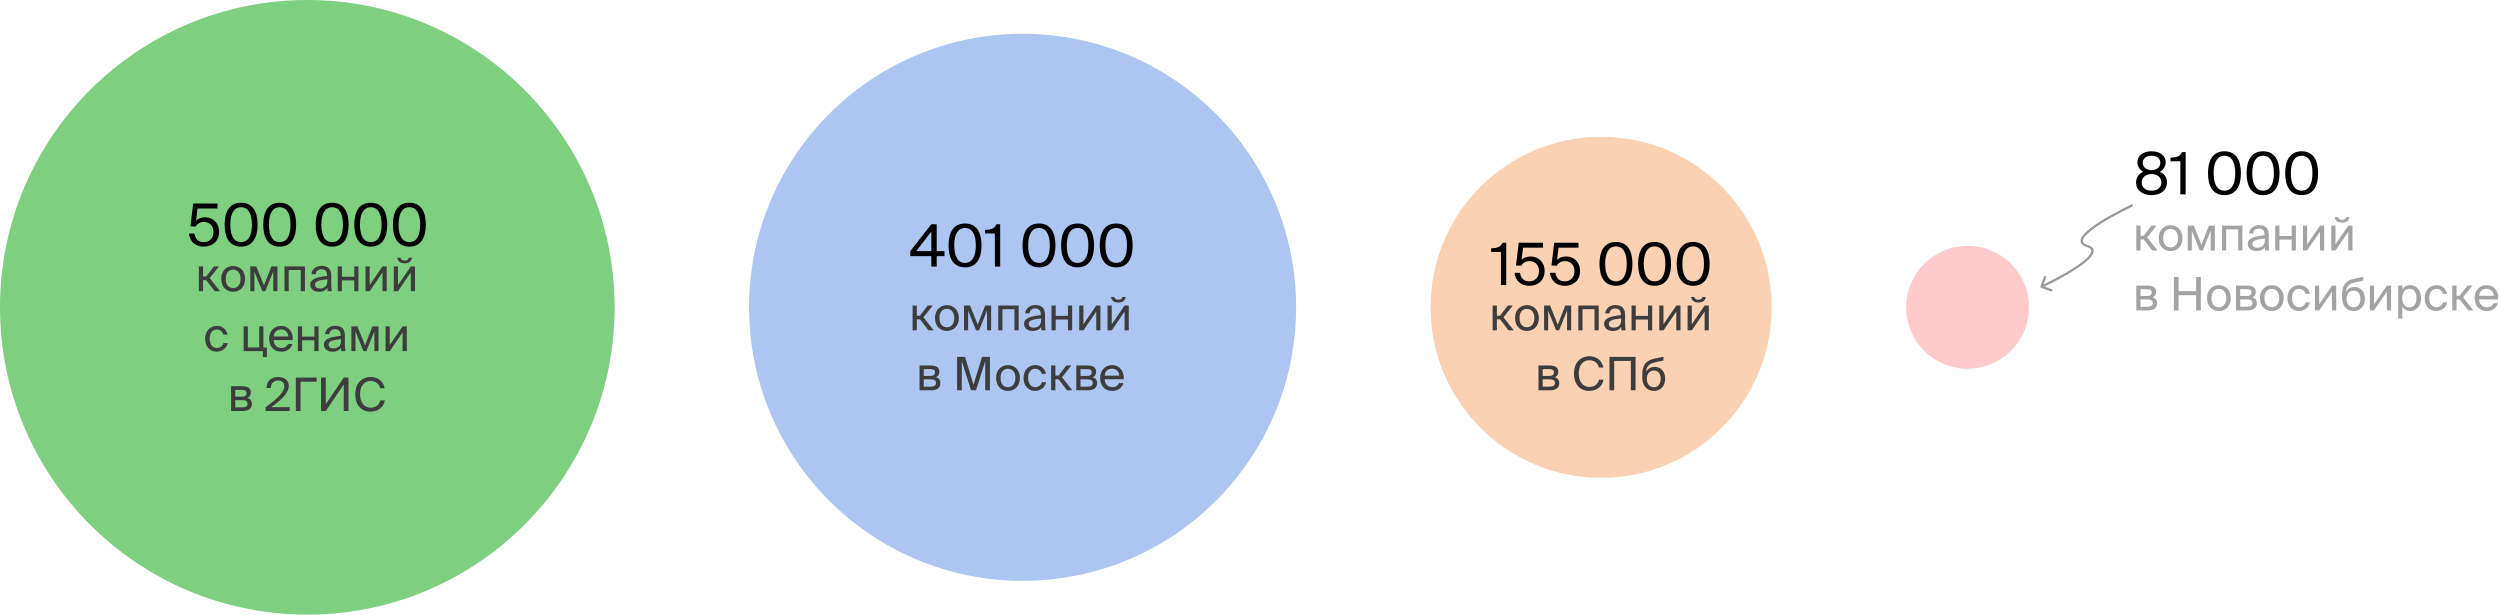<?xml version="1.0" encoding="UTF-8"?> <svg xmlns="http://www.w3.org/2000/svg" width="3254" height="800" viewBox="0 0 3254 800" fill="none"> <path d="M2818.85 210.972C2818.85 202.84 2811.71 196.912 2800.46 196.912C2789.14 196.912 2782.07 202.84 2782.07 210.972C2782.07 215.456 2784.2 220.7 2789.67 223.664C2782.45 226.552 2780.32 232.48 2780.32 237.496C2780.32 247.984 2789.06 253.988 2800.46 253.988C2811.78 253.988 2820.52 247.984 2820.52 237.496C2820.52 232.48 2818.4 226.552 2811.25 223.664C2816.72 220.7 2818.85 215.456 2818.85 210.972ZM2800.46 202.688C2807.3 202.688 2811.86 206.336 2811.86 211.808C2811.86 217.356 2807.3 221.46 2800.46 221.46C2793.54 221.46 2788.98 217.356 2788.98 211.808C2788.98 206.336 2793.54 202.688 2800.46 202.688ZM2787.69 237.496C2787.69 231.036 2792.63 226.552 2800.46 226.552C2808.21 226.552 2813.23 231.036 2813.23 237.496C2813.23 243.956 2808.21 248.212 2800.46 248.212C2792.63 248.212 2787.69 243.956 2787.69 237.496ZM2837.93 253H2844.84V197.9H2840.13C2837.09 203.904 2833.06 204.892 2825.16 205.196V209.908H2837.93V253ZM2895.34 253.988C2910.01 253.988 2916.77 242.892 2916.77 225.412C2916.77 208.008 2910.01 196.912 2895.34 196.912C2880.67 196.912 2873.91 208.008 2873.91 225.412C2873.91 242.892 2880.67 253.988 2895.34 253.988ZM2895.34 202.688C2904.01 202.688 2909.4 210.136 2909.4 225.412C2909.4 240.764 2904.01 248.212 2895.34 248.212C2886.68 248.212 2881.28 240.764 2881.28 225.412C2881.28 210.136 2886.68 202.688 2895.34 202.688ZM2945.59 253.988C2960.26 253.988 2967.02 242.892 2967.02 225.412C2967.02 208.008 2960.26 196.912 2945.59 196.912C2930.92 196.912 2924.16 208.008 2924.16 225.412C2924.16 242.892 2930.92 253.988 2945.59 253.988ZM2945.59 202.688C2954.25 202.688 2959.65 210.136 2959.65 225.412C2959.65 240.764 2954.25 248.212 2945.59 248.212C2936.92 248.212 2931.53 240.764 2931.53 225.412C2931.53 210.136 2936.92 202.688 2945.59 202.688ZM2995.83 253.988C3010.5 253.988 3017.27 242.892 3017.27 225.412C3017.27 208.008 3010.5 196.912 2995.83 196.912C2981.17 196.912 2974.4 208.008 2974.4 225.412C2974.4 242.892 2981.17 253.988 2995.83 253.988ZM2995.83 202.688C3004.5 202.688 3009.89 210.136 3009.89 225.412C3009.89 240.764 3004.5 248.212 2995.83 248.212C2987.17 248.212 2981.77 240.764 2981.77 225.412C2981.77 210.136 2987.17 202.688 2995.83 202.688Z" fill="black"></path> <circle cx="400" cy="400" r="400" fill="#19AA1E" fill-opacity="0.56"></circle> <circle cx="1331" cy="400" r="356" fill="#5C8CE5" fill-opacity="0.5"></circle> <circle cx="2084" cy="400" r="222" fill="#F28B3D" fill-opacity="0.39"></circle> <circle cx="2561" cy="400" r="80" fill="#FFCACA"></circle> <path d="M2716.58 320.111L2716.14 321.547L2716.14 321.547L2716.58 320.111ZM2655.86 372.711C2655.57 373.491 2655.98 374.35 2656.76 374.632L2669.45 379.222C2670.23 379.503 2671.09 379.1 2671.37 378.321C2671.66 377.542 2671.25 376.682 2670.47 376.4L2659.19 372.321L2663.27 361.036C2663.55 360.256 2663.15 359.397 2662.37 359.115C2661.59 358.833 2660.73 359.237 2660.45 360.016L2655.86 372.711ZM2775.89 267C2775.25 265.642 2775.25 265.642 2775.25 265.643C2775.25 265.643 2775.25 265.643 2775.25 265.644C2775.24 265.646 2775.24 265.648 2775.23 265.65C2775.22 265.656 2775.2 265.664 2775.18 265.674C2775.14 265.696 2775.07 265.727 2774.98 265.769C2774.81 265.851 2774.55 265.974 2774.21 266.135C2773.54 266.455 2772.56 266.926 2771.33 267.529C2768.87 268.734 2765.39 270.466 2761.31 272.575C2753.17 276.79 2742.63 282.524 2733.11 288.578C2723.65 294.593 2714.99 301.052 2710.78 306.746C2708.7 309.562 2707.43 312.576 2708.26 315.409C2709.1 318.287 2711.89 320.266 2716.14 321.547L2717.01 318.675C2713.05 317.482 2711.54 315.945 2711.14 314.566C2710.72 313.141 2711.26 311.155 2713.2 308.528C2717.03 303.336 2725.25 297.136 2734.72 291.11C2744.13 285.123 2754.58 279.435 2762.69 275.239C2766.74 273.142 2770.2 271.421 2772.65 270.224C2773.87 269.625 2774.84 269.158 2775.51 268.841C2775.84 268.682 2776.09 268.561 2776.27 268.48C2776.35 268.439 2776.42 268.409 2776.46 268.388C2776.48 268.378 2776.5 268.37 2776.51 268.365C2776.51 268.363 2776.52 268.361 2776.52 268.36C2776.52 268.359 2776.52 268.359 2776.52 268.358C2776.52 268.358 2776.52 268.358 2775.89 267ZM2716.14 321.547C2720.1 322.74 2721.61 324.276 2722.02 325.656C2722.43 327.08 2721.9 329.067 2719.96 331.693C2716.12 336.886 2707.91 343.086 2698.43 349.112C2689.02 355.098 2678.57 360.786 2670.46 364.982C2666.41 367.079 2662.95 368.801 2660.5 369.998C2659.28 370.596 2658.31 371.063 2657.65 371.38C2657.32 371.539 2657.06 371.66 2656.89 371.741C2656.8 371.782 2656.74 371.813 2656.69 371.833C2656.67 371.843 2656.66 371.851 2656.65 371.856C2656.64 371.859 2656.64 371.86 2656.63 371.862C2656.63 371.862 2656.63 371.863 2656.63 371.863C2656.63 371.863 2656.63 371.863 2657.27 373.221C2657.9 374.58 2657.9 374.579 2657.91 374.579C2657.91 374.579 2657.91 374.578 2657.91 374.577C2657.91 374.576 2657.92 374.574 2657.92 374.571C2657.93 374.566 2657.95 374.558 2657.97 374.547C2658.02 374.526 2658.08 374.494 2658.17 374.453C2658.35 374.37 2658.61 374.247 2658.94 374.087C2659.61 373.766 2660.59 373.295 2661.82 372.693C2664.29 371.488 2667.77 369.756 2671.84 367.647C2679.99 363.431 2690.52 357.697 2700.04 351.643C2709.5 345.628 2718.16 339.169 2722.37 333.476C2724.45 330.659 2725.73 327.646 2724.9 324.813C2724.05 321.935 2721.26 319.956 2717.01 318.675L2716.14 321.547Z" fill="black" fill-opacity="0.4"></path> <path d="M1953.6 371H1960.51V315.9H1955.8C1952.76 321.904 1948.73 322.892 1940.83 323.196V327.908H1953.6V371ZM2003.16 352.912C2003.16 361.424 1997.46 366.212 1990.85 366.212C1983.17 366.212 1979.45 361.956 1978.39 355.04H1971.24C1972.31 363.932 1978.08 371.988 1990.85 371.988C2001.11 371.988 2010.46 365.452 2010.46 352.836C2010.46 340.676 2002.02 333.836 1992.37 333.836C1987.81 333.836 1983.4 335.204 1980.51 338.016L1982.41 322.36H2008.41V315.9H1976.79L1973.22 345.54L1980.13 345.92C1981.35 343.184 1985.07 339.84 1990.77 339.84C1996.78 339.84 2003.16 343.792 2003.16 352.912ZM2049.33 352.912C2049.33 361.424 2043.63 366.212 2037.01 366.212C2029.34 366.212 2025.61 361.956 2024.55 355.04H2017.41C2018.47 363.932 2024.25 371.988 2037.01 371.988C2047.27 371.988 2056.62 365.452 2056.62 352.836C2056.62 340.676 2048.19 333.836 2038.53 333.836C2033.97 333.836 2029.57 335.204 2026.68 338.016L2028.58 322.36H2054.57V315.9H2022.95L2019.38 345.54L2026.3 345.92C2027.51 343.184 2031.24 339.84 2036.94 339.84C2042.94 339.84 2049.33 343.792 2049.33 352.912ZM2103.34 371.988C2118.01 371.988 2124.77 360.892 2124.77 343.412C2124.77 326.008 2118.01 314.912 2103.34 314.912C2088.67 314.912 2081.91 326.008 2081.91 343.412C2081.91 360.892 2088.67 371.988 2103.34 371.988ZM2103.34 320.688C2112.01 320.688 2117.4 328.136 2117.4 343.412C2117.4 358.764 2112.01 366.212 2103.34 366.212C2094.68 366.212 2089.28 358.764 2089.28 343.412C2089.28 328.136 2094.68 320.688 2103.34 320.688ZM2153.59 371.988C2168.26 371.988 2175.02 360.892 2175.02 343.412C2175.02 326.008 2168.26 314.912 2153.59 314.912C2138.92 314.912 2132.16 326.008 2132.16 343.412C2132.16 360.892 2138.92 371.988 2153.59 371.988ZM2153.59 320.688C2162.25 320.688 2167.65 328.136 2167.65 343.412C2167.65 358.764 2162.25 366.212 2153.59 366.212C2144.92 366.212 2139.53 358.764 2139.53 343.412C2139.53 328.136 2144.92 320.688 2153.59 320.688ZM2203.83 371.988C2218.5 371.988 2225.27 360.892 2225.27 343.412C2225.27 326.008 2218.5 314.912 2203.83 314.912C2189.17 314.912 2182.4 326.008 2182.4 343.412C2182.4 360.892 2189.17 371.988 2203.83 371.988ZM2203.83 320.688C2212.5 320.688 2217.89 328.136 2217.89 343.412C2217.89 358.764 2212.5 366.212 2203.83 366.212C2195.17 366.212 2189.77 358.764 2189.77 343.412C2189.77 328.136 2195.17 320.688 2203.83 320.688Z" fill="black"></path> <path d="M1229.33 333.396V326.86H1219.22V291.9H1212.15L1184.87 326.86V333.396H1212.23V347H1219.22V333.396H1229.33ZM1192.54 326.86L1212.23 301.4V326.86H1192.54ZM1256.08 347.988C1270.75 347.988 1277.51 336.892 1277.51 319.412C1277.51 302.008 1270.75 290.912 1256.08 290.912C1241.41 290.912 1234.65 302.008 1234.65 319.412C1234.65 336.892 1241.41 347.988 1256.08 347.988ZM1256.08 296.688C1264.74 296.688 1270.14 304.136 1270.14 319.412C1270.14 334.764 1264.74 342.212 1256.08 342.212C1247.42 342.212 1242.02 334.764 1242.02 319.412C1242.02 304.136 1247.42 296.688 1256.08 296.688ZM1294.93 347H1301.84V291.9H1297.13C1294.09 297.904 1290.06 298.892 1282.16 299.196V303.908H1294.93V347ZM1352.34 347.988C1367.01 347.988 1373.77 336.892 1373.77 319.412C1373.77 302.008 1367.01 290.912 1352.34 290.912C1337.67 290.912 1330.91 302.008 1330.91 319.412C1330.91 336.892 1337.67 347.988 1352.34 347.988ZM1352.34 296.688C1361.01 296.688 1366.4 304.136 1366.4 319.412C1366.4 334.764 1361.01 342.212 1352.34 342.212C1343.68 342.212 1338.28 334.764 1338.28 319.412C1338.28 304.136 1343.68 296.688 1352.34 296.688ZM1402.59 347.988C1417.26 347.988 1424.02 336.892 1424.02 319.412C1424.02 302.008 1417.26 290.912 1402.59 290.912C1387.92 290.912 1381.16 302.008 1381.16 319.412C1381.16 336.892 1387.92 347.988 1402.59 347.988ZM1402.59 296.688C1411.25 296.688 1416.65 304.136 1416.65 319.412C1416.65 334.764 1411.25 342.212 1402.59 342.212C1393.92 342.212 1388.53 334.764 1388.53 319.412C1388.53 304.136 1393.92 296.688 1402.59 296.688ZM1452.83 347.988C1467.5 347.988 1474.27 336.892 1474.27 319.412C1474.27 302.008 1467.5 290.912 1452.83 290.912C1438.17 290.912 1431.4 302.008 1431.4 319.412C1431.4 336.892 1438.17 347.988 1452.83 347.988ZM1452.83 296.688C1461.5 296.688 1466.89 304.136 1466.89 319.412C1466.89 334.764 1461.5 342.212 1452.83 342.212C1444.17 342.212 1438.77 334.764 1438.77 319.412C1438.77 304.136 1444.17 296.688 1452.83 296.688Z" fill="black"></path> <path d="M277.834 301.912C277.834 310.424 272.134 315.212 265.522 315.212C257.846 315.212 254.122 310.956 253.058 304.04H245.914C246.978 312.932 252.754 320.988 265.522 320.988C275.782 320.988 285.13 314.452 285.13 301.836C285.13 289.676 276.694 282.836 267.042 282.836C262.482 282.836 258.074 284.204 255.186 287.016L257.086 271.36H283.078V264.9H251.462L247.89 294.54L254.806 294.92C256.022 292.184 259.746 288.84 265.446 288.84C271.45 288.84 277.834 292.792 277.834 301.912ZM313.814 320.988C328.482 320.988 335.246 309.892 335.246 292.412C335.246 275.008 328.482 263.912 313.814 263.912C299.146 263.912 292.382 275.008 292.382 292.412C292.382 309.892 299.146 320.988 313.814 320.988ZM313.814 269.688C322.478 269.688 327.874 277.136 327.874 292.412C327.874 307.764 322.478 315.212 313.814 315.212C305.15 315.212 299.754 307.764 299.754 292.412C299.754 277.136 305.15 269.688 313.814 269.688ZM364.06 320.988C378.728 320.988 385.492 309.892 385.492 292.412C385.492 275.008 378.728 263.912 364.06 263.912C349.392 263.912 342.628 275.008 342.628 292.412C342.628 309.892 349.392 320.988 364.06 320.988ZM364.06 269.688C372.724 269.688 378.12 277.136 378.12 292.412C378.12 307.764 372.724 315.212 364.06 315.212C355.396 315.212 350 307.764 350 292.412C350 277.136 355.396 269.688 364.06 269.688ZM432.342 320.988C447.01 320.988 453.774 309.892 453.774 292.412C453.774 275.008 447.01 263.912 432.342 263.912C417.674 263.912 410.91 275.008 410.91 292.412C410.91 309.892 417.674 320.988 432.342 320.988ZM432.342 269.688C441.006 269.688 446.402 277.136 446.402 292.412C446.402 307.764 441.006 315.212 432.342 315.212C423.678 315.212 418.282 307.764 418.282 292.412C418.282 277.136 423.678 269.688 432.342 269.688ZM482.588 320.988C497.256 320.988 504.02 309.892 504.02 292.412C504.02 275.008 497.256 263.912 482.588 263.912C467.92 263.912 461.156 275.008 461.156 292.412C461.156 309.892 467.92 320.988 482.588 320.988ZM482.588 269.688C491.252 269.688 496.648 277.136 496.648 292.412C496.648 307.764 491.252 315.212 482.588 315.212C473.924 315.212 468.528 307.764 468.528 292.412C468.528 277.136 473.924 269.688 482.588 269.688ZM532.834 320.988C547.502 320.988 554.266 309.892 554.266 292.412C554.266 275.008 547.502 263.912 532.834 263.912C518.166 263.912 511.402 275.008 511.402 292.412C511.402 309.892 518.166 320.988 532.834 320.988ZM532.834 269.688C541.498 269.688 546.894 277.136 546.894 292.412C546.894 307.764 541.498 315.212 532.834 315.212C524.17 315.212 518.774 307.764 518.774 292.412C518.774 277.136 524.17 269.688 532.834 269.688Z" fill="black"></path> <path d="M2790.28 311.66L2801.38 326H2808.16L2794.72 308.96L2806.9 293.72H2800.42L2790.16 306.92H2786.14V293.72H2780.62V326H2786.14V311.66H2790.28ZM2840.76 309.98C2840.76 298.28 2832.78 293.18 2825.28 293.18C2817.78 293.18 2809.8 298.28 2809.8 309.98C2809.8 321.68 2817.78 326.78 2825.28 326.78C2832.78 326.78 2840.76 321.68 2840.76 309.98ZM2825.28 321.98C2820.36 321.98 2815.62 318.56 2815.62 309.98C2815.62 301.16 2820.36 297.98 2825.28 297.98C2830.2 297.98 2834.94 301.4 2834.94 309.98C2834.94 318.26 2830.2 321.98 2825.28 321.98ZM2882.87 326V293.72H2875.07L2865.41 318.56L2855.39 293.72H2847.59V326H2852.93V300.44L2863.25 326H2867.15L2877.53 300.08V326H2882.87ZM2918.7 326V293.72H2892.12V326H2897.58V298.46H2913.24V326H2918.7ZM2925.7 317.48C2925.7 323.42 2930.74 326.78 2936.8 326.78C2942.5 326.78 2945.86 324.86 2947.84 321.56C2947.9 323.48 2948.08 324.8 2948.26 326H2953.78C2953.18 322.94 2952.88 319.22 2952.94 313.82L2953 306.38C2953.06 297.32 2949.04 293.06 2940.16 293.06C2933.86 293.06 2927.74 296.96 2927.2 303.92H2932.84C2933.08 299.96 2935.72 297.5 2940.22 297.5C2944.24 297.5 2947.54 299.48 2947.54 305.36V306.14C2934.28 307.64 2925.7 309.86 2925.7 317.48ZM2947.96 310.46V312.5C2947.96 320.12 2943.1 322.46 2938 322.46C2934.1 322.46 2931.76 320.42 2931.76 317.36C2931.76 312.92 2938.06 311.48 2947.96 310.46ZM2982.86 326H2988.32V293.72H2982.86V307.16H2966.9V293.72H2961.44V326H2966.9V311.9H2982.86V326ZM3019.67 301.64V326H3025.13V293.72H3019.67L3002.99 318.08V293.72H2997.53V326H3002.99L3019.67 301.64ZM3048.37 289.76C3055.21 289.76 3057.55 286.1 3057.97 282.5H3053.71C3053.47 284.42 3051.91 286.16 3048.43 286.16C3044.95 286.16 3043.45 284.42 3043.21 282.5H3038.95C3039.31 286.1 3041.71 289.76 3048.37 289.76ZM3056.53 301.64V326H3061.99V293.72H3056.53L3039.85 318.08V293.72H3034.39V326H3039.85L3056.53 301.64ZM2794.66 371.72H2780.62V404H2795.62C2802.52 404 2807.74 401.3 2807.74 394.58C2807.74 390.26 2805.22 387.98 2801.92 387.02C2804.86 385.76 2806.42 383.36 2806.42 379.94C2806.42 373.4 2801.14 371.72 2794.66 371.72ZM2794.3 385.28H2786.08V376.46H2794.12C2798.14 376.46 2800.72 377.18 2800.72 380.54C2800.72 384.2 2798.26 385.28 2794.3 385.28ZM2786.08 399.26V389.78H2794.6C2799.58 389.78 2802.04 390.98 2802.04 394.52C2802.04 397.88 2799.58 399.26 2794.78 399.26H2786.08ZM2864.61 360.5H2858.49V378.98H2835.63V360.5H2829.51V404H2835.63V384.26H2858.49V404H2864.61V360.5ZM2903.57 387.98C2903.57 376.28 2895.59 371.18 2888.09 371.18C2880.59 371.18 2872.61 376.28 2872.61 387.98C2872.61 399.68 2880.59 404.78 2888.09 404.78C2895.59 404.78 2903.57 399.68 2903.57 387.98ZM2888.09 399.98C2883.17 399.98 2878.43 396.56 2878.43 387.98C2878.43 379.16 2883.17 375.98 2888.09 375.98C2893.01 375.98 2897.75 379.4 2897.75 387.98C2897.75 396.26 2893.01 399.98 2888.09 399.98ZM2924.45 371.72H2910.41V404H2925.41C2932.31 404 2937.53 401.3 2937.53 394.58C2937.53 390.26 2935.01 387.98 2931.71 387.02C2934.65 385.76 2936.21 383.36 2936.21 379.94C2936.21 373.4 2930.93 371.72 2924.45 371.72ZM2924.09 385.28H2915.87V376.46H2923.91C2927.93 376.46 2930.51 377.18 2930.51 380.54C2930.51 384.2 2928.05 385.28 2924.09 385.28ZM2915.87 399.26V389.78H2924.39C2929.37 389.78 2931.83 390.98 2931.83 394.52C2931.83 397.88 2929.37 399.26 2924.57 399.26H2915.87ZM2972.48 387.98C2972.48 376.28 2964.5 371.18 2957 371.18C2949.5 371.18 2941.52 376.28 2941.52 387.98C2941.52 399.68 2949.5 404.78 2957 404.78C2964.5 404.78 2972.48 399.68 2972.48 387.98ZM2957 399.98C2952.08 399.98 2947.34 396.56 2947.34 387.98C2947.34 379.16 2952.08 375.98 2957 375.98C2961.92 375.98 2966.66 379.4 2966.66 387.98C2966.66 396.26 2961.92 399.98 2957 399.98ZM3006.36 382.52C3005.64 377.06 3000.66 371.18 2992.86 371.18C2983.32 371.18 2977.26 378.32 2977.26 387.92C2977.26 397.76 2983.08 404.78 2992.32 404.78C2999.82 404.78 3005.64 399.56 3006.72 393.5H3001.08C3000.3 396.92 2997.06 399.98 2992.5 399.98C2987.7 399.98 2983.2 396.08 2983.2 387.86C2983.2 379.76 2987.64 375.98 2992.5 375.98C2996.7 375.98 3000.06 378.68 3000.84 382.52H3006.36ZM3035.32 379.64V404H3040.78V371.72H3035.32L3018.64 396.08V371.72H3013.18V404H3018.64L3035.32 379.64ZM3078.17 388.88C3078.17 378.68 3071.87 373.58 3064.55 373.58C3059.81 373.58 3055.43 375.74 3053.27 380.18C3054.05 372.14 3057.89 369.14 3065.69 367.46L3076.01 365.24V360.38L3065.39 362.48C3052.43 365.06 3048.53 371.84 3048.41 383.48V387.2C3048.41 398.96 3055.25 404.78 3063.59 404.78C3071.51 404.78 3078.17 399.26 3078.17 388.88ZM3072.35 389C3072.35 395.96 3068.87 400.04 3063.59 400.04C3058.13 400.04 3054.29 395.78 3054.29 388.94C3054.29 381.68 3058.73 378.32 3063.65 378.32C3068.57 378.32 3072.35 381.92 3072.35 389ZM3106.74 379.64V404H3112.2V371.72H3106.74L3090.06 396.08V371.72H3084.6V404H3090.06L3106.74 379.64ZM3126.92 371.72H3121.46V414.5H3126.92V399.14C3128.9 402.56 3132.32 404.78 3137.48 404.78C3144.86 404.78 3151.28 398.66 3151.28 387.98C3151.28 377.36 3144.86 371.18 3137.48 371.18C3132.32 371.18 3128.9 373.4 3126.92 376.82V371.72ZM3136.1 400.1C3131.24 400.1 3126.68 396.5 3126.68 387.98C3126.68 379.46 3131.24 375.86 3136.1 375.86C3141.68 375.86 3145.34 380.3 3145.34 387.98C3145.34 395.66 3141.68 400.1 3136.1 400.1ZM3185.07 382.52C3184.35 377.06 3179.37 371.18 3171.57 371.18C3162.03 371.18 3155.97 378.32 3155.97 387.92C3155.97 397.76 3161.79 404.78 3171.03 404.78C3178.53 404.78 3184.35 399.56 3185.43 393.5H3179.79C3179.01 396.92 3175.77 399.98 3171.21 399.98C3166.41 399.98 3161.91 396.08 3161.91 387.86C3161.91 379.76 3166.35 375.98 3171.21 375.98C3175.41 375.98 3178.77 378.68 3179.55 382.52H3185.07ZM3201.55 389.66L3212.65 404H3219.43L3205.99 386.96L3218.17 371.72H3211.69L3201.43 384.92H3197.41V371.72H3191.89V404H3197.41V389.66H3201.55ZM3226.83 389.66H3251.67C3252.39 379.46 3246.45 371.18 3236.61 371.18C3227.79 371.18 3220.95 377.72 3220.95 387.92C3220.95 397.46 3226.59 404.78 3236.79 404.78C3244.65 404.78 3249.75 400.22 3251.25 394.64H3245.61C3244.23 397.82 3241.59 399.98 3236.79 399.98C3231.99 399.98 3227.07 396.62 3226.83 389.66ZM3226.89 384.98C3227.37 378.5 3231.75 375.86 3236.61 375.86C3242.37 375.86 3245.79 380.42 3245.91 384.98H3226.89Z" fill="#A3A3A3"></path> <path d="M1197.47 415.66L1208.57 430H1215.35L1201.91 412.96L1214.09 397.72H1207.61L1197.35 410.92H1193.33V397.72H1187.81V430H1193.33V415.66H1197.47ZM1247.95 413.98C1247.95 402.28 1239.97 397.18 1232.47 397.18C1224.97 397.18 1216.99 402.28 1216.99 413.98C1216.99 425.68 1224.97 430.78 1232.47 430.78C1239.97 430.78 1247.95 425.68 1247.95 413.98ZM1232.47 425.98C1227.55 425.98 1222.81 422.56 1222.81 413.98C1222.81 405.16 1227.55 401.98 1232.47 401.98C1237.39 401.98 1242.13 405.4 1242.13 413.98C1242.13 422.26 1237.39 425.98 1232.47 425.98ZM1290.06 430V397.72H1282.26L1272.6 422.56L1262.58 397.72H1254.78V430H1260.12V404.44L1270.44 430H1274.34L1284.72 404.08V430H1290.06ZM1325.89 430V397.72H1299.31V430H1304.77V402.46H1320.43V430H1325.89ZM1332.89 421.48C1332.89 427.42 1337.93 430.78 1343.99 430.78C1349.69 430.78 1353.05 428.86 1355.03 425.56C1355.09 427.48 1355.27 428.8 1355.45 430H1360.97C1360.37 426.94 1360.07 423.22 1360.13 417.82L1360.19 410.38C1360.25 401.32 1356.23 397.06 1347.35 397.06C1341.05 397.06 1334.93 400.96 1334.39 407.92H1340.03C1340.27 403.96 1342.91 401.5 1347.41 401.5C1351.43 401.5 1354.73 403.48 1354.73 409.36V410.14C1341.47 411.64 1332.89 413.86 1332.89 421.48ZM1355.15 414.46V416.5C1355.15 424.12 1350.29 426.46 1345.19 426.46C1341.29 426.46 1338.95 424.42 1338.95 421.36C1338.95 416.92 1345.25 415.48 1355.15 414.46ZM1390.05 430H1395.51V397.72H1390.05V411.16H1374.09V397.72H1368.63V430H1374.09V415.9H1390.05V430ZM1426.86 405.64V430H1432.32V397.72H1426.86L1410.18 422.08V397.72H1404.72V430H1410.18L1426.86 405.64ZM1455.56 393.76C1462.4 393.76 1464.74 390.1 1465.16 386.5H1460.9C1460.66 388.42 1459.1 390.16 1455.62 390.16C1452.14 390.16 1450.64 388.42 1450.4 386.5H1446.14C1446.5 390.1 1448.9 393.76 1455.56 393.76ZM1463.72 405.64V430H1469.18V397.72H1463.72L1447.04 422.08V397.72H1441.58V430H1447.04L1463.72 405.64ZM1210.93 475.72H1196.89V508H1211.89C1218.79 508 1224.01 505.3 1224.01 498.58C1224.01 494.26 1221.49 491.98 1218.19 491.02C1221.13 489.76 1222.69 487.36 1222.69 483.94C1222.69 477.4 1217.41 475.72 1210.93 475.72ZM1210.57 489.28H1202.35V480.46H1210.39C1214.41 480.46 1216.99 481.18 1216.99 484.54C1216.99 488.2 1214.53 489.28 1210.57 489.28ZM1202.35 503.26V493.78H1210.87C1215.85 493.78 1218.31 494.98 1218.31 498.52C1218.31 501.88 1215.85 503.26 1211.05 503.26H1202.35ZM1263.9 508H1270.38L1282.38 470.08V508H1288.5V464.5H1278.24L1267.14 500.74L1256.04 464.5H1245.78V508H1251.9V470.08L1263.9 508ZM1327.46 491.98C1327.46 480.28 1319.48 475.18 1311.98 475.18C1304.48 475.18 1296.5 480.28 1296.5 491.98C1296.5 503.68 1304.48 508.78 1311.98 508.78C1319.48 508.78 1327.46 503.68 1327.46 491.98ZM1311.98 503.98C1307.06 503.98 1302.32 500.56 1302.32 491.98C1302.32 483.16 1307.06 479.98 1311.98 479.98C1316.9 479.98 1321.64 483.4 1321.64 491.98C1321.64 500.26 1316.9 503.98 1311.98 503.98ZM1361.34 486.52C1360.62 481.06 1355.64 475.18 1347.84 475.18C1338.3 475.18 1332.24 482.32 1332.24 491.92C1332.24 501.76 1338.06 508.78 1347.3 508.78C1354.8 508.78 1360.62 503.56 1361.7 497.5H1356.06C1355.28 500.92 1352.04 503.98 1347.48 503.98C1342.68 503.98 1338.18 500.08 1338.18 491.86C1338.18 483.76 1342.62 479.98 1347.48 479.98C1351.68 479.98 1355.04 482.68 1355.82 486.52H1361.34ZM1377.82 493.66L1388.92 508H1395.7L1382.26 490.96L1394.44 475.72H1387.96L1377.7 488.92H1373.68V475.72H1368.16V508H1373.68V493.66H1377.82ZM1414.95 475.72H1400.91V508H1415.91C1422.81 508 1428.03 505.3 1428.03 498.58C1428.03 494.26 1425.51 491.98 1422.21 491.02C1425.15 489.76 1426.71 487.36 1426.71 483.94C1426.71 477.4 1421.43 475.72 1414.95 475.72ZM1414.59 489.28H1406.37V480.46H1414.41C1418.43 480.46 1421.01 481.18 1421.01 484.54C1421.01 488.2 1418.55 489.28 1414.59 489.28ZM1406.37 503.26V493.78H1414.89C1419.87 493.78 1422.33 494.98 1422.33 498.52C1422.33 501.88 1419.87 503.26 1415.07 503.26H1406.37ZM1437.79 493.66H1462.63C1463.35 483.46 1457.41 475.18 1447.57 475.18C1438.75 475.18 1431.91 481.72 1431.91 491.92C1431.91 501.46 1437.55 508.78 1447.75 508.78C1455.61 508.78 1460.71 504.22 1462.21 498.64H1456.57C1455.19 501.82 1452.55 503.98 1447.75 503.98C1442.95 503.98 1438.03 500.62 1437.79 493.66ZM1437.85 488.98C1438.33 482.5 1442.71 479.86 1447.57 479.86C1453.33 479.86 1456.75 484.42 1456.87 488.98H1437.85Z" fill="#3D3D3D"></path> <path d="M268.468 364.66L279.568 379H286.348L272.908 361.96L285.088 346.72H278.608L268.348 359.92H264.328V346.72H258.808V379H264.328V364.66H268.468ZM318.95 362.98C318.95 351.28 310.97 346.18 303.47 346.18C295.97 346.18 287.99 351.28 287.99 362.98C287.99 374.68 295.97 379.78 303.47 379.78C310.97 379.78 318.95 374.68 318.95 362.98ZM303.47 374.98C298.55 374.98 293.81 371.56 293.81 362.98C293.81 354.16 298.55 350.98 303.47 350.98C308.39 350.98 313.13 354.4 313.13 362.98C313.13 371.26 308.39 374.98 303.47 374.98ZM361.06 379V346.72H353.26L343.6 371.56L333.58 346.72H325.78V379H331.12V353.44L341.44 379H345.34L355.72 353.08V379H361.06ZM396.891 379V346.72H370.311V379H375.771V351.46H391.431V379H396.891ZM403.892 370.48C403.892 376.42 408.932 379.78 414.992 379.78C420.692 379.78 424.052 377.86 426.032 374.56C426.092 376.48 426.272 377.8 426.452 379H431.972C431.372 375.94 431.072 372.22 431.132 366.82L431.192 359.38C431.252 350.32 427.232 346.06 418.352 346.06C412.052 346.06 405.932 349.96 405.392 356.92H411.032C411.272 352.96 413.912 350.5 418.412 350.5C422.432 350.5 425.732 352.48 425.732 358.36V359.14C412.472 360.64 403.892 362.86 403.892 370.48ZM426.152 363.46V365.5C426.152 373.12 421.292 375.46 416.192 375.46C412.292 375.46 409.952 373.42 409.952 370.36C409.952 365.92 416.252 364.48 426.152 363.46ZM461.048 379H466.508V346.72H461.048V360.16H445.088V346.72H439.628V379H445.088V364.9H461.048V379ZM497.862 354.64V379H503.322V346.72H497.862L481.182 371.08V346.72H475.722V379H481.182L497.862 354.64ZM526.557 342.76C533.397 342.76 535.737 339.1 536.157 335.5H531.897C531.657 337.42 530.097 339.16 526.617 339.16C523.137 339.16 521.637 337.42 521.397 335.5H517.137C517.497 339.1 519.897 342.76 526.557 342.76ZM534.717 354.64V379H540.177V346.72H534.717L518.037 371.08V346.72H512.577V379H518.037L534.717 354.64ZM296.081 435.52C295.361 430.06 290.381 424.18 282.581 424.18C273.041 424.18 266.981 431.32 266.981 440.92C266.981 450.76 272.801 457.78 282.041 457.78C289.541 457.78 295.361 452.56 296.441 446.5H290.801C290.021 449.92 286.781 452.98 282.221 452.98C277.421 452.98 272.921 449.08 272.921 440.86C272.921 432.76 277.361 428.98 282.221 428.98C286.421 428.98 289.781 431.68 290.561 435.52H296.081ZM347.318 452.26H342.818V424.72H337.358V452.26H322.598V424.72H317.138V457H342.158V464.74H347.318V452.26ZM356.181 442.66H381.021C381.741 432.46 375.801 424.18 365.961 424.18C357.141 424.18 350.301 430.72 350.301 440.92C350.301 450.46 355.941 457.78 366.141 457.78C374.001 457.78 379.101 453.22 380.601 447.64H374.961C373.581 450.82 370.941 452.98 366.141 452.98C361.341 452.98 356.421 449.62 356.181 442.66ZM356.241 437.98C356.721 431.5 361.101 428.86 365.961 428.86C371.721 428.86 375.141 433.42 375.261 437.98H356.241ZM409.163 457H414.623V424.72H409.163V438.16H393.203V424.72H387.743V457H393.203V442.9H409.163V457ZM421.617 448.48C421.617 454.42 426.657 457.78 432.717 457.78C438.417 457.78 441.777 455.86 443.757 452.56C443.817 454.48 443.997 455.8 444.177 457H449.697C449.097 453.94 448.797 450.22 448.857 444.82L448.917 437.38C448.977 428.32 444.957 424.06 436.077 424.06C429.777 424.06 423.657 427.96 423.117 434.92H428.757C428.997 430.96 431.637 428.5 436.137 428.5C440.157 428.5 443.457 430.48 443.457 436.36V437.14C430.197 438.64 421.617 440.86 421.617 448.48ZM443.877 441.46V443.5C443.877 451.12 439.017 453.46 433.917 453.46C430.017 453.46 427.677 451.42 427.677 448.36C427.677 443.92 433.977 442.48 443.877 441.46ZM492.632 457V424.72H484.832L475.172 449.56L465.152 424.72H457.352V457H462.692V431.44L473.012 457H476.912L487.292 431.08V457H492.632ZM524.024 432.64V457H529.484V424.72H524.024L507.344 449.08V424.72H501.884V457H507.344L524.024 432.64ZM314.801 502.72H300.761V535H315.761C322.661 535 327.881 532.3 327.881 525.58C327.881 521.26 325.361 518.98 322.061 518.02C325.001 516.76 326.561 514.36 326.561 510.94C326.561 504.4 321.281 502.72 314.801 502.72ZM314.441 516.28H306.221V507.46H314.261C318.281 507.46 320.861 508.18 320.861 511.54C320.861 515.2 318.401 516.28 314.441 516.28ZM306.221 530.26V520.78H314.741C319.721 520.78 322.181 521.98 322.181 525.52C322.181 528.88 319.721 530.26 314.921 530.26H306.221ZM375.815 502.12C375.815 494.8 370.055 490.72 362.015 490.72C352.775 490.72 346.775 496.42 346.895 505.06H352.535C352.655 497.86 357.215 495.28 361.895 495.28C367.055 495.28 370.055 498.34 370.055 502.84C370.055 510.52 361.055 518.74 345.695 530.08V535H377.015V529.9H353.135C365.315 521.14 375.815 512.2 375.815 502.12ZM412.165 496.78V491.5H385.045V535H391.165V496.78H412.165ZM447.436 500.44V535H453.556V491.5H447.436L424.036 526V491.5H417.916V535H424.036L447.436 500.44ZM500.964 521.14H495.024C493.644 526.72 489.384 530.62 482.484 530.62C474.384 530.62 468.624 524.14 468.624 513.16C468.624 501.88 474.624 495.88 482.304 495.88C489.264 495.88 493.464 499.96 494.784 505.36H500.724C498.864 496.06 491.604 490.72 482.604 490.72C470.304 490.72 462.384 499.66 462.384 513.16C462.384 526.42 469.644 535.78 482.124 535.78C491.544 535.78 499.044 530.74 500.964 521.14Z" fill="#3D3D3D"></path> <path d="M1952.47 415.66L1963.57 430H1970.35L1956.91 412.96L1969.09 397.72H1962.61L1952.35 410.92H1948.33V397.72H1942.81V430H1948.33V415.66H1952.47ZM2002.95 413.98C2002.95 402.28 1994.97 397.18 1987.47 397.18C1979.97 397.18 1971.99 402.28 1971.99 413.98C1971.99 425.68 1979.97 430.78 1987.47 430.78C1994.97 430.78 2002.95 425.68 2002.95 413.98ZM1987.47 425.98C1982.55 425.98 1977.81 422.56 1977.81 413.98C1977.81 405.16 1982.55 401.98 1987.47 401.98C1992.39 401.98 1997.13 405.4 1997.13 413.98C1997.13 422.26 1992.39 425.98 1987.47 425.98ZM2045.06 430V397.72H2037.26L2027.6 422.56L2017.58 397.72H2009.78V430H2015.12V404.44L2025.44 430H2029.34L2039.72 404.08V430H2045.06ZM2080.89 430V397.72H2054.31V430H2059.77V402.46H2075.43V430H2080.89ZM2087.89 421.48C2087.89 427.42 2092.93 430.78 2098.99 430.78C2104.69 430.78 2108.05 428.86 2110.03 425.56C2110.09 427.48 2110.27 428.8 2110.45 430H2115.97C2115.37 426.94 2115.07 423.22 2115.13 417.82L2115.19 410.38C2115.25 401.32 2111.23 397.06 2102.35 397.06C2096.05 397.06 2089.93 400.96 2089.39 407.92H2095.03C2095.27 403.96 2097.91 401.5 2102.41 401.5C2106.43 401.5 2109.73 403.48 2109.73 409.36V410.14C2096.47 411.64 2087.89 413.86 2087.89 421.48ZM2110.15 414.46V416.5C2110.15 424.12 2105.29 426.46 2100.19 426.46C2096.29 426.46 2093.95 424.42 2093.95 421.36C2093.95 416.92 2100.25 415.48 2110.15 414.46ZM2145.05 430H2150.51V397.72H2145.05V411.16H2129.09V397.72H2123.63V430H2129.09V415.9H2145.05V430ZM2181.86 405.64V430H2187.32V397.72H2181.86L2165.18 422.08V397.72H2159.72V430H2165.18L2181.86 405.64ZM2210.56 393.76C2217.4 393.76 2219.74 390.1 2220.16 386.5H2215.9C2215.66 388.42 2214.1 390.16 2210.62 390.16C2207.14 390.16 2205.64 388.42 2205.4 386.5H2201.14C2201.5 390.1 2203.9 393.76 2210.56 393.76ZM2218.72 405.64V430H2224.18V397.72H2218.72L2202.04 422.08V397.72H2196.58V430H2202.04L2218.72 405.64ZM2016.5 475.72H2002.46V508H2017.46C2024.36 508 2029.58 505.3 2029.58 498.58C2029.58 494.26 2027.06 491.98 2023.76 491.02C2026.7 489.76 2028.26 487.36 2028.26 483.94C2028.26 477.4 2022.98 475.72 2016.5 475.72ZM2016.14 489.28H2007.92V480.46H2015.96C2019.98 480.46 2022.56 481.18 2022.56 484.54C2022.56 488.2 2020.1 489.28 2016.14 489.28ZM2007.92 503.26V493.78H2016.44C2021.42 493.78 2023.88 494.98 2023.88 498.52C2023.88 501.88 2021.42 503.26 2016.62 503.26H2007.92ZM2087.23 494.14H2081.29C2079.91 499.72 2075.65 503.62 2068.75 503.62C2060.65 503.62 2054.89 497.14 2054.89 486.16C2054.89 474.88 2060.89 468.88 2068.57 468.88C2075.53 468.88 2079.73 472.96 2081.05 478.36H2086.99C2085.13 469.06 2077.87 463.72 2068.87 463.72C2056.57 463.72 2048.65 472.66 2048.65 486.16C2048.65 499.42 2055.91 508.78 2068.39 508.78C2077.81 508.78 2085.31 503.74 2087.23 494.14ZM2122.73 508H2128.85V464.5H2094.89V508H2101.01V469.78H2122.73V508ZM2167.35 492.88C2167.35 482.68 2161.05 477.58 2153.73 477.58C2148.99 477.58 2144.61 479.74 2142.45 484.18C2143.23 476.14 2147.07 473.14 2154.87 471.46L2165.19 469.24V464.38L2154.57 466.48C2141.61 469.06 2137.71 475.84 2137.59 487.48V491.2C2137.59 502.96 2144.43 508.78 2152.77 508.78C2160.69 508.78 2167.35 503.26 2167.35 492.88ZM2161.53 493C2161.53 499.96 2158.05 504.04 2152.77 504.04C2147.31 504.04 2143.47 499.78 2143.47 492.94C2143.47 485.68 2147.91 482.32 2152.83 482.32C2157.75 482.32 2161.53 485.92 2161.53 493Z" fill="#3D3D3D"></path> </svg> 